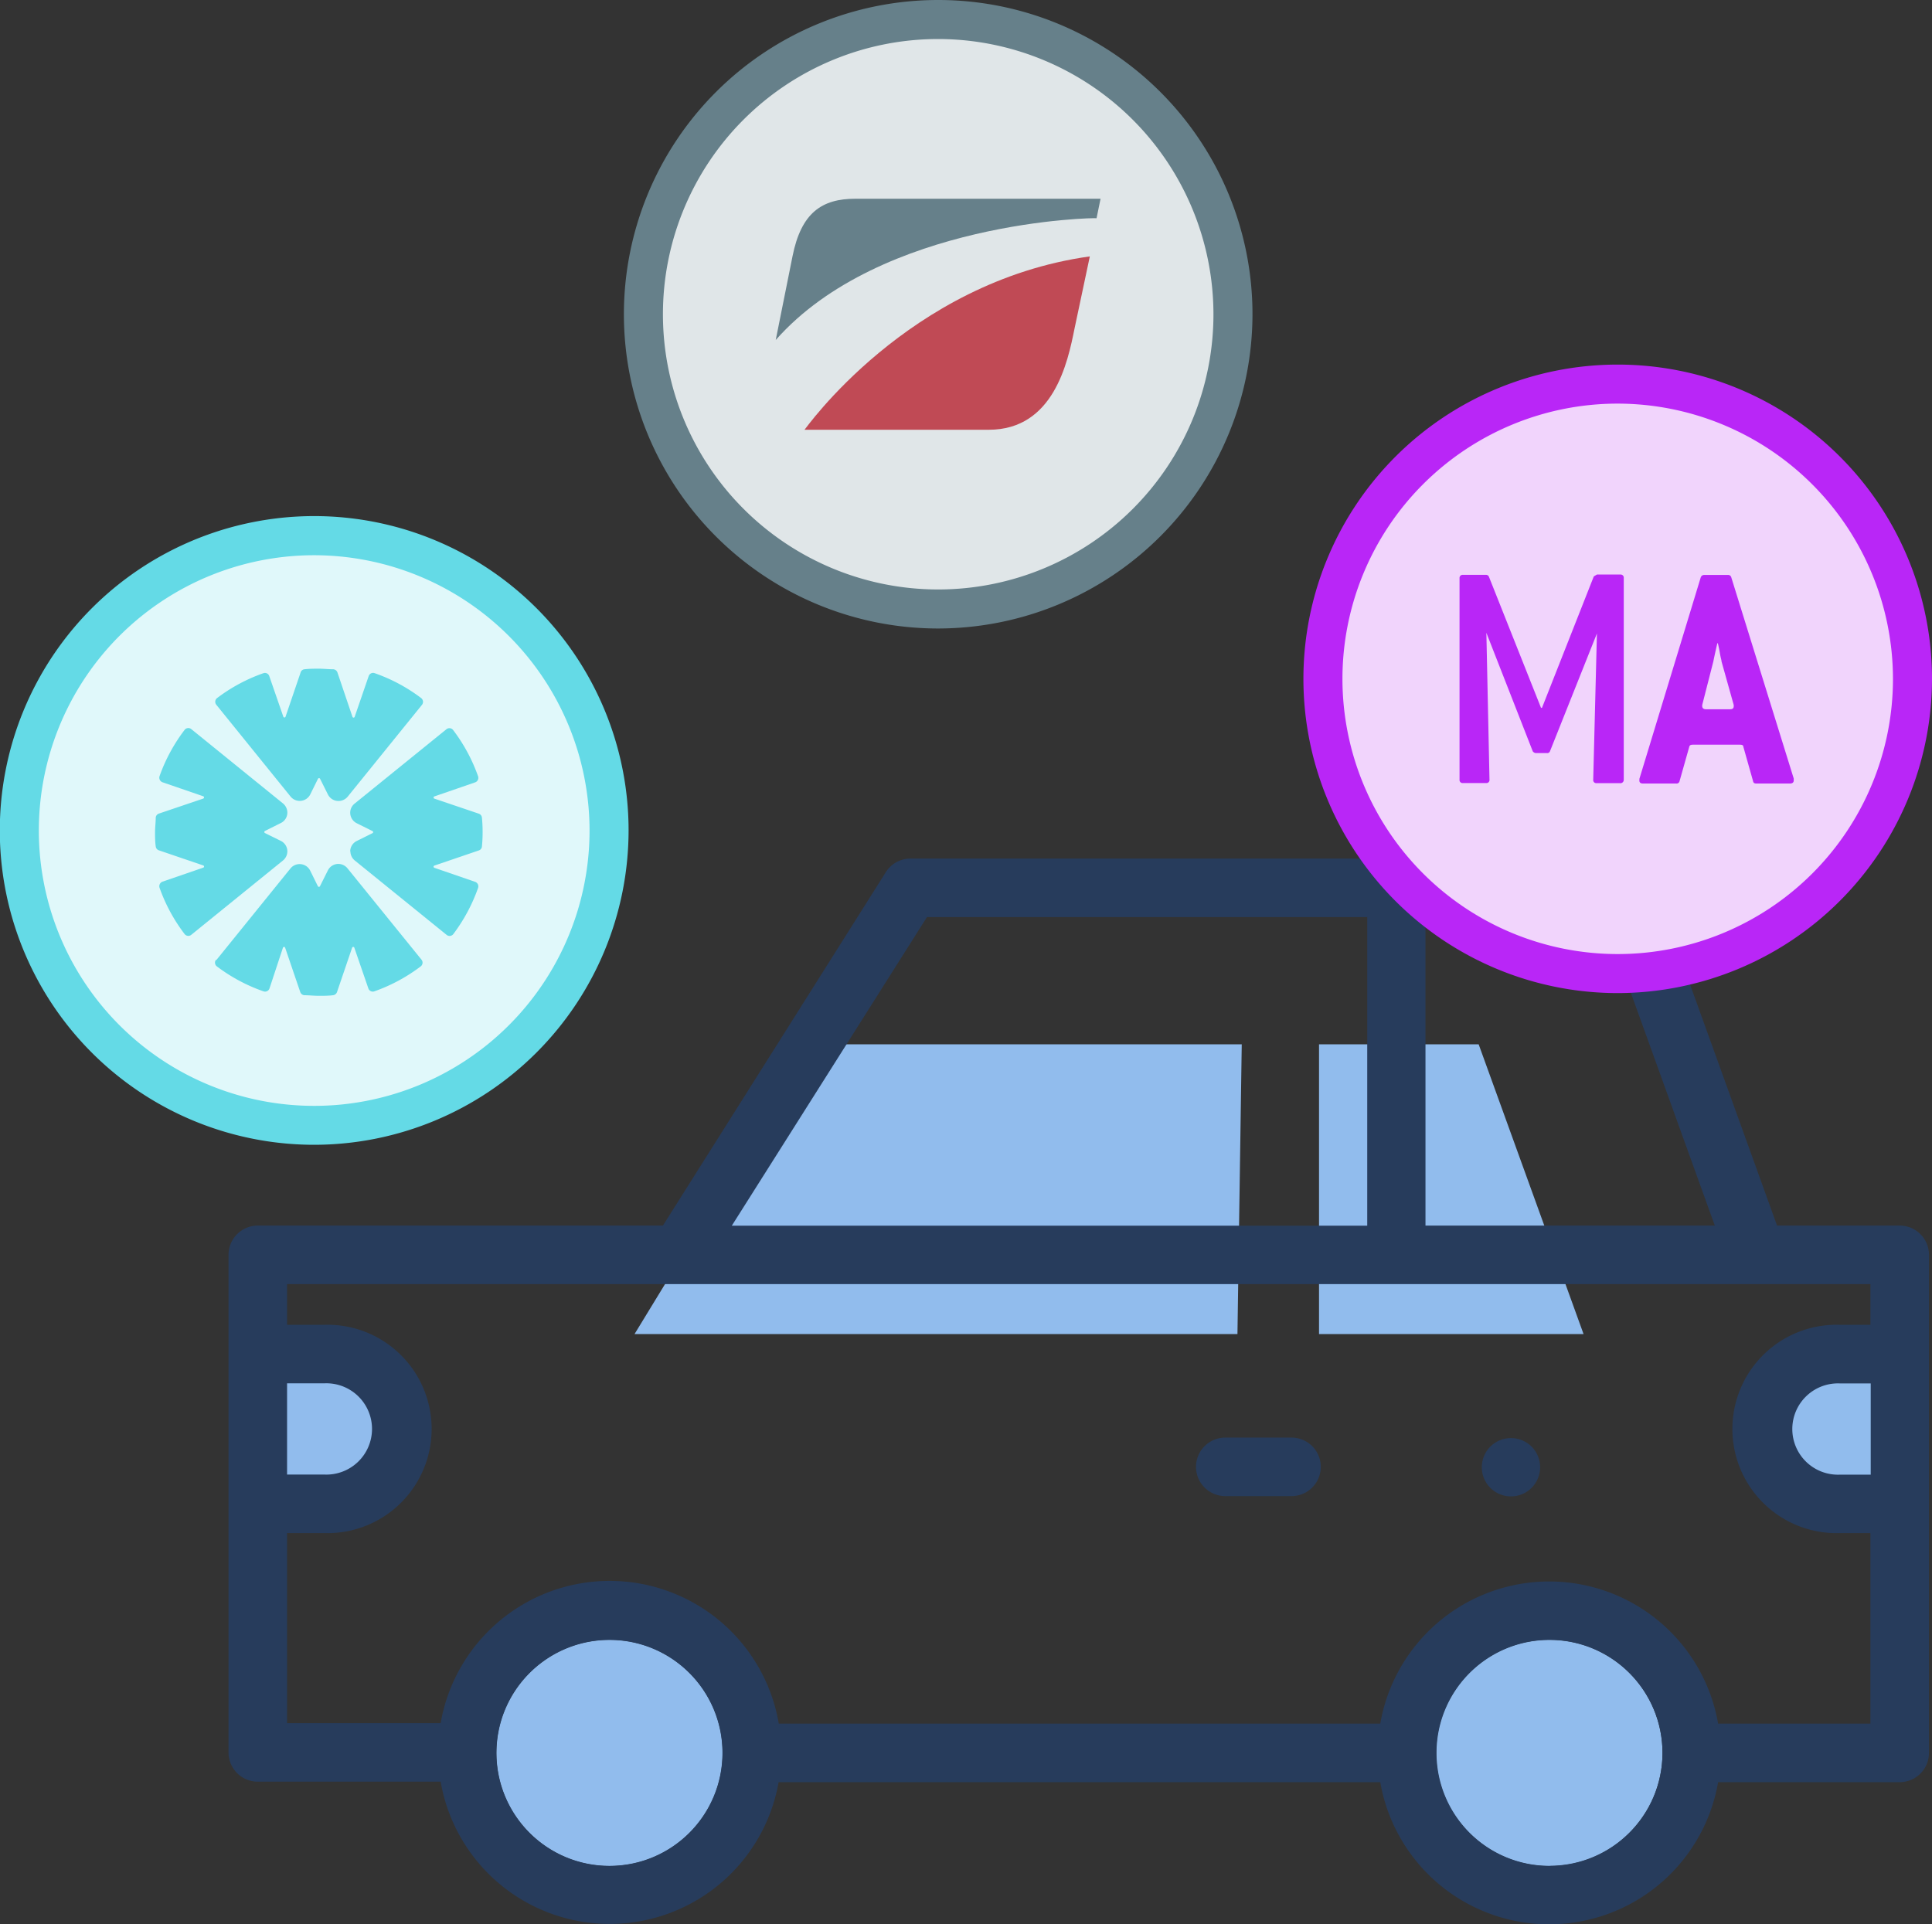 <?xml version="1.0" encoding="UTF-8"?> <svg xmlns="http://www.w3.org/2000/svg" viewBox="0 0 198 197.24"><rect x="0" y="0" width="198" height="197.24" fill="#333333" stroke="none"/><defs><style>.cls-1{fill:#91bced;}.cls-2,.cls-3{fill:none;stroke:#273c5c;stroke-linejoin:round;stroke-width:6px;}.cls-3{stroke-linecap:round;}.cls-4{fill:#273c5c;}.cls-5{fill:#e0f8fa;}.cls-6{fill:#64dae6;}.cls-7{fill:#e0e6e8;}.cls-10,.cls-8{fill:#66808a;}.cls-9{fill:#c04a55;}.cls-10,.cls-9{fill-rule:evenodd;}.cls-11{fill:#f1d4fc;}.cls-12{fill:#b926f7;}</style></defs><g id="Ebene_2" data-name="Ebene 2"><g id="Line"><rect class="cls-1" x="27.42" y="140.93" width="11.58" height="11.58"></rect><rect class="cls-1" x="181.64" y="140.93" width="11.58" height="11.58"></rect><polygon class="cls-1" points="65.03 136.74 126.82 136.74 127.26 107.04 83.15 107.04 65.03 136.74"></polygon><polygon class="cls-1" points="135.18 107.04 135.18 136.74 162.29 136.74 151.54 107.04 135.18 107.04"></polygon><circle class="cls-1" cx="62.46" cy="179.67" r="11.6"></circle><circle class="cls-1" cx="158.78" cy="179.67" r="11.6"></circle><line class="cls-2" x1="77.25" y1="179.67" x2="144.08" y2="179.67"></line><path class="cls-3" d="M125.57,150.35h6.79"></path><circle class="cls-4" cx="154.85" cy="150.39" r="2.99"></circle><path class="cls-4" d="M194.69,125.62H182.12L169.27,90a3,3,0,0,0-2.82-2H93.32a3,3,0,0,0-2.54,1.4L67.94,125.62H26.42a3,3,0,0,0-3,3v51a3,3,0,0,0,3,3H45.16a17.58,17.58,0,1,0,0-6H29.42V157.14h3.81a10.68,10.68,0,1,0,0-21.35H29.42v-4.17H191.69v4.17h-3.14a10.68,10.68,0,1,0,0,21.35h3.14v19.53H176.08a17.57,17.57,0,1,0,0,6h18.61a3,3,0,0,0,3-3v-51A3,3,0,0,0,194.69,125.62ZM62.46,168.09a11.58,11.58,0,1,1-11.58,11.58A11.59,11.59,0,0,1,62.46,168.09Zm-29.23-26.3a4.68,4.68,0,1,1,0,9.35H29.42v-9.35Zm142.51-16.17H146.09V94h18.25ZM95,94h45.12v31.63H75Zm63.81,97.25a11.58,11.58,0,1,1,11.57-11.57A11.58,11.58,0,0,1,158.78,191.24Zm29.77-40.1a4.68,4.68,0,1,1,0-9.35h3.14v9.35Z"></path><circle class="cls-5" cx="32.7" cy="85.33" r="29.04"></circle><path class="cls-6" d="M32.21,117.34A32.22,32.22,0,1,1,64.42,85.12,32.25,32.25,0,0,1,32.21,117.34Zm0-60.43A28.22,28.22,0,1,0,60.42,85.12,28.25,28.25,0,0,0,32.21,56.91Z"></path><path class="cls-6" d="M35.91,87.26a1.22,1.22,0,0,0,.45.94l9.42,7.63a.48.48,0,0,0,.68-.09A17.56,17.56,0,0,0,49,91a.49.49,0,0,0-.3-.61l-4.18-1.44a.12.12,0,0,1,0-.23l4.55-1.55a.46.46,0,0,0,.32-.41,14.19,14.19,0,0,0,.07-1.47,14.52,14.52,0,0,0-.07-1.48.48.48,0,0,0-.32-.41l-4.55-1.54a.12.12,0,0,1,0-.23l4.18-1.44a.49.49,0,0,0,.3-.61,17.41,17.41,0,0,0-2.56-4.75.48.48,0,0,0-.68-.09l-9.42,7.63a1.2,1.2,0,0,0-.45.93,1.21,1.21,0,0,0,.67,1.08l1.61.8a.12.12,0,0,1,0,.22l-1.61.8a1.2,1.2,0,0,0-.67,1.07ZM22.14,98.37a.48.48,0,0,0,.08.68A17.43,17.43,0,0,0,27,101.61a.48.48,0,0,0,.62-.3L29,97.13a.12.12,0,0,1,.22,0l1.55,4.55a.49.49,0,0,0,.41.33c.49,0,1,.06,1.48.06s1,0,1.47-.06a.49.49,0,0,0,.41-.33l1.55-4.55a.12.12,0,0,1,.22,0l1.44,4.18a.48.48,0,0,0,.62.3,17.43,17.43,0,0,0,4.75-2.56.48.48,0,0,0,.08-.68L35.61,89a1.22,1.22,0,0,0-.94-.45,1.2,1.2,0,0,0-1.07.67l-.81,1.62a.12.12,0,0,1-.21,0l-.8-1.62a1.21,1.21,0,0,0-2-.22l-7.62,9.42ZM15.89,85.28c0,.5,0,1,.07,1.47a.47.47,0,0,0,.33.41l4.55,1.55a.12.12,0,0,1,0,.22l-4.19,1.44a.5.5,0,0,0-.3.62,17.32,17.32,0,0,0,2.57,4.75.48.48,0,0,0,.68.08L29,88.2a1.22,1.22,0,0,0,.45-.94,1.2,1.2,0,0,0-.67-1.07l-1.62-.8a.12.12,0,0,1,0-.22l1.62-.81a1.19,1.19,0,0,0,.67-1.07,1.23,1.23,0,0,0-.45-.94L19.6,74.73a.48.48,0,0,0-.68.08,17.46,17.46,0,0,0-2.57,4.75.5.5,0,0,0,.3.62l4.19,1.44a.13.13,0,0,1,0,.23l-4.55,1.54a.48.48,0,0,0-.33.41c0,.49-.07,1-.07,1.48Zm21.9-16-1.44,4.19a.12.12,0,0,1-.23,0l-1.54-4.55a.49.49,0,0,0-.41-.32c-.49,0-1-.06-1.48-.06s-1,0-1.48.06a.45.45,0,0,0-.4.32l-1.55,4.55a.12.12,0,0,1-.22,0l-1.45-4.19A.47.47,0,0,0,27,69a17.26,17.26,0,0,0-4.75,2.55.48.48,0,0,0-.08.69l7.62,9.42a1.21,1.21,0,0,0,2-.22l.8-1.62a.12.12,0,0,1,.21,0l.81,1.62a1.2,1.2,0,0,0,1.08.66,1.22,1.22,0,0,0,.94-.44l7.62-9.42a.49.49,0,0,0-.09-.69A17.26,17.26,0,0,0,38.4,69a.47.47,0,0,0-.61.29Z"></path><circle class="cls-7" cx="97.07" cy="32.21" r="29.26"></circle><path class="cls-8" d="M96.15,64.42a32.21,32.21,0,1,1,32.21-32.21A32.25,32.25,0,0,1,96.15,64.42ZM96.15,4a28.21,28.21,0,1,0,28.21,28.21A28.24,28.24,0,0,0,96.15,4Z"></path><path class="cls-9" d="M111.69,26.28l-1.57,7.41c-.69,3.43-2.13,10.36-8.79,10.36H82.45c0,.07,10.57-15.17,29.24-17.77"></path><path class="cls-10" d="M79.5,34.85l1.72-8.58c.89-4.46,3-5.9,6.45-5.9h25.12l-.41,2C112.38,22.29,90.28,22.64,79.5,34.85Z"></path><circle class="cls-11" cx="165.29" cy="69.58" r="29.59"></circle><path class="cls-12" d="M165.78,101.79A32.21,32.21,0,1,1,198,69.58,32.25,32.25,0,0,1,165.78,101.79Zm0-60.42A28.21,28.21,0,1,0,194,69.58,28.25,28.25,0,0,0,165.78,41.37Z"></path><path class="cls-12" d="M166,80.27h-2.37a.31.31,0,0,1-.35-.34l.38-15L158.85,77a.29.29,0,0,1-.31.19H157.4a.43.43,0,0,1-.32-.19l-4.75-12.14.32,15.06a.31.31,0,0,1-.35.34h-2.37a.31.31,0,0,1-.35-.34V59.27a.32.32,0,0,1,.35-.35h2.34a.32.32,0,0,1,.32.19l5.34,13.44h.1l5.31-13.47.32-.19,2.4,0a.32.32,0,0,1,.35.35V79.93A.34.34,0,0,1,166,80.27Z"></path><path class="cls-12" d="M183.83,79.8V80c0,.19-.13.31-.38.31H180c-.19,0-.31-.06-.34-.25l-1-3.54c0-.13-.12-.19-.34-.19h-4.84c-.19,0-.32.06-.35.19l-1,3.54a.31.31,0,0,1-.35.25h-3.39c-.25,0-.38-.09-.38-.31,0,0,0,0,0-.07a.13.13,0,0,0,0-.09l6.29-20.66a.37.37,0,0,1,.35-.25h2.44a.33.33,0,0,1,.34.25Zm-7.4-12c0-.13-.07-.32-.13-.64s-.12-.72-.25-1.23H176c-.25,1.08-.38,1.71-.41,1.87l-1.14,4.46s0,0,0,.06,0,0,0,.06c0,.19.13.32.38.32h2.47c.25,0,.38-.09.38-.32,0,0,0,0,0-.06s0,0,0-.06Z"></path></g></g></svg> 